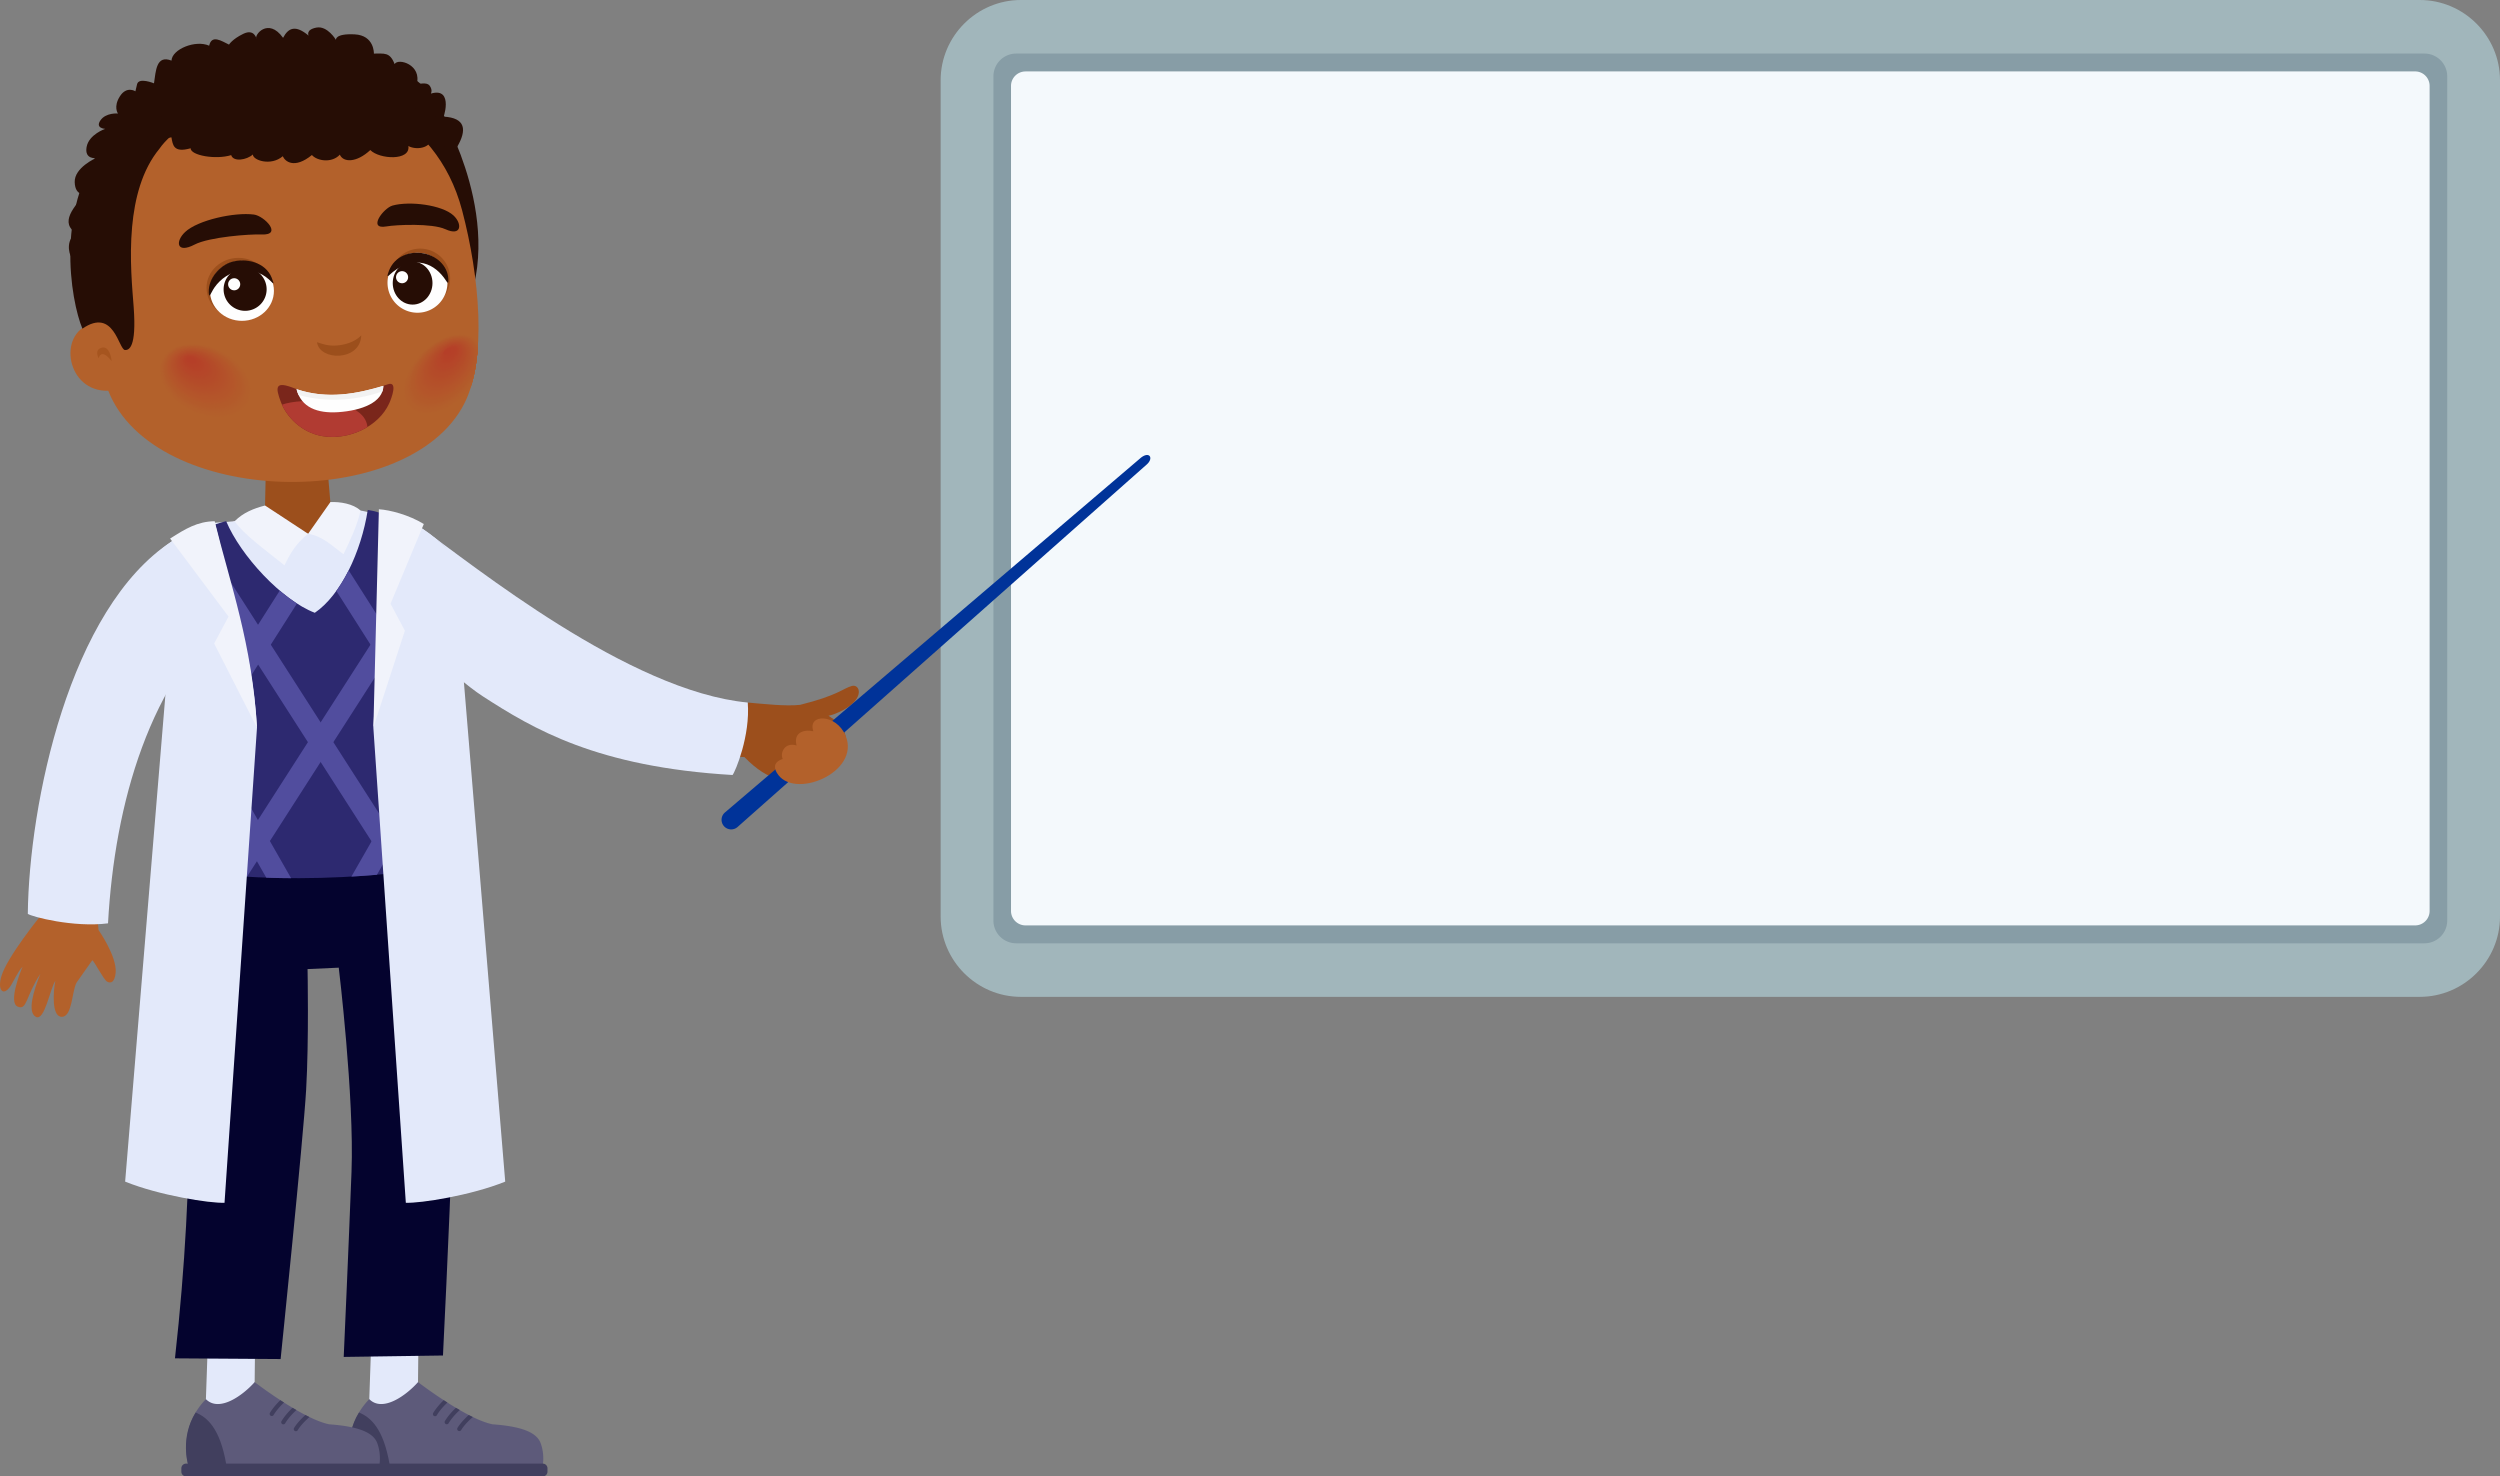 <svg xmlns="http://www.w3.org/2000/svg" xmlns:xlink="http://www.w3.org/1999/xlink" viewBox="0 0 3818.05 2254.78"><rect x="0" y="0" width="3818.05" height="2254.78" fill="#808080" stroke="none"/><defs><style>.cls-1,.cls-10{fill:#b3612b;}.cls-1{clip-rule:evenodd;}.cls-2{fill:#a1b6bb;}.cls-10,.cls-11,.cls-12,.cls-13,.cls-14,.cls-15,.cls-17,.cls-18,.cls-19,.cls-2,.cls-20,.cls-21,.cls-22,.cls-23,.cls-24,.cls-25,.cls-26,.cls-27,.cls-28,.cls-29,.cls-3,.cls-30,.cls-31,.cls-32,.cls-33,.cls-34,.cls-35,.cls-36,.cls-37,.cls-38,.cls-39,.cls-4,.cls-40,.cls-41,.cls-42,.cls-43,.cls-44,.cls-45,.cls-46,.cls-47,.cls-48,.cls-49,.cls-5,.cls-50,.cls-51,.cls-52,.cls-53,.cls-54,.cls-55,.cls-56,.cls-6,.cls-7,.cls-8,.cls-9{fill-rule:evenodd;}.cls-3{fill:#879da6;}.cls-4{fill:#f4f9fc;}.cls-5{fill:#e3e9fa;}.cls-6{fill:#5d5a7a;}.cls-7{fill:#413f5e;}.cls-8{fill:#04032e;}.cls-9{fill:#9c4f1c;}.cls-11{fill:#039;}.cls-12{fill:#f1f3fb;}.cls-13{fill:#2d2970;}.cls-14{fill:#514d9e;}.cls-15{fill:#260d05;}.cls-16{clip-path:url(#clip-path);}.cls-17{fill:#b3602b;}.cls-18{fill:#b35f2b;}.cls-19{fill:#b35e2b;}.cls-20{fill:#b35d2b;}.cls-21{fill:#b35c2b;}.cls-22{fill:#b35b2a;}.cls-23{fill:#b35a2a;}.cls-24{fill:#b3592a;}.cls-25{fill:#b4582a;}.cls-26{fill:#b4572a;}.cls-27{fill:#b4562a;}.cls-28{fill:#b4552a;}.cls-29{fill:#b4542a;}.cls-30{fill:#b4532a;}.cls-31{fill:#b4522a;}.cls-32{fill:#b4512a;}.cls-33{fill:#b4502a;}.cls-34{fill:#b45029;}.cls-35{fill:#b44f29;}.cls-36{fill:#b44e29;}.cls-37{fill:#b44d29;}.cls-38{fill:#b44c29;}.cls-39{fill:#b44b29;}.cls-40{fill:#b44a29;}.cls-41{fill:#b44929;}.cls-42{fill:#b44829;}.cls-43{fill:#b54729;}.cls-44{fill:#b54629;}.cls-45{fill:#b54529;}.cls-46{fill:#b54428;}.cls-47{fill:#b54328;}.cls-48{fill:#b54228;}.cls-49{fill:#b54128;}.cls-50{fill:#b54028;}.cls-51{fill:#b53f28;}.cls-52{fill:#a6551f;}.cls-53{fill:#7a261b;}.cls-54{fill:#b13b32;}.cls-55{fill:#fefefe;}.cls-56{fill:#f2f2f2;}</style><clipPath id="clip-path"><path class="cls-1" d="M165.39,596.77c-63.49,1.91-78-86.47-26.78-102-44.3-141.9,72.59-324.39,256.28-357.27C522,114.74,666.08,170.57,705.75,321.26c26.64,101.16,38.34,227.46,3,295.78-85.88,166.5-473.6,157-543.41-20.27Z"/></clipPath></defs><title>explaination</title><g id="Layer_2" data-name="Layer 2"><g id="Layer_1-2" data-name="Layer 1"><path class="cls-2" d="M1559.18,0H3695.47c67.44,0,122.58,55.16,122.58,122.6V1399.81c0,67.44-55.14,122.6-122.58,122.6H1559.18c-67.42,0-122.61-55.16-122.61-122.6V122.6c0-67.44,55.19-122.6,122.61-122.6Z"/><path class="cls-3" d="M1551.81,81.81h2151a34.75,34.75,0,0,1,34.65,34.63V1406a34.75,34.75,0,0,1-34.65,34.63h-2151a34.73,34.73,0,0,1-34.63-34.63V116.44a34.73,34.73,0,0,1,34.63-34.63Z"/><path class="cls-4" d="M1566.1,109.08H3688.56a22.12,22.12,0,0,1,22,22V1391.29a22.12,22.12,0,0,1-22,22H1566.1a22.11,22.11,0,0,1-22.06-22V131.13a22.11,22.11,0,0,1,22.06-22Z"/><polygon class="cls-5" points="568.66 2000.85 561.62 2204.96 637.41 2201.18 639.56 2001.93 568.66 2000.85 568.66 2000.85"/><path class="cls-6" d="M564,2136.79c20.44,20.74,56.82-6.09,74.42-26,0,0,73.2,56.31,113.81,64.43,44.95,3.25,67.68,12.45,73.63,29.23a69,69,0,0,1,3.24,31.95H536.7s-16.35-54.57,27.26-99.58Z"/><path class="cls-7" d="M595,2236.37H536.7s-12.47-40.93,11.64-79.24c17.56,7.54,37.09,23.83,46.68,79.24Z"/><path class="cls-7" d="M715.83,2161c2.1,1.08,4.18,2.14,6.26,3.14-13.41,11.73-17.76,19.85-17.79,19.89a3.27,3.27,0,0,1-5.71-3.18s4.32-8,17.24-19.85Z"/><path class="cls-7" d="M696.32,2150c1.94,1.16,3.88,2.3,5.86,3.43-11.93,10.94-17,20-17,20.06a3.29,3.29,0,0,1-4.46,1.27,3.25,3.25,0,0,1-1.26-4.44s5.06-9.17,16.82-20.32Z"/><path class="cls-7" d="M677.63,2138.36c1.85,1.2,3.71,2.41,5.63,3.62-11.18,10.5-15.9,19.06-15.93,19.09a3.27,3.27,0,1,1-5.71-3.17s4.87-8.75,16-19.54Z"/><path class="cls-7" d="M533.6,2235.27H828.94a7.2,7.2,0,0,1,7.18,7.18v5.14a7.2,7.2,0,0,1-7.18,7.19H533.6a7.2,7.2,0,0,1-7.18-7.19v-5.14a7.19,7.19,0,0,1,7.18-7.18Z"/><polygon class="cls-5" points="319.16 2000.85 312.12 2204.96 387.92 2201.18 390.09 2001.93 319.16 2000.85 319.16 2000.85"/><path class="cls-6" d="M314.46,2136.79c20.45,20.74,56.83-6.09,74.45-26,0,0,73.21,56.31,113.8,64.43,44.93,3.25,67.68,12.45,73.63,29.23a69.16,69.16,0,0,1,3.24,31.95H287.2s-16.33-54.57,27.26-99.58Z"/><path class="cls-7" d="M345.52,2236.37H287.2s-12.46-40.93,11.64-79.24c17.55,7.54,37.11,23.83,46.68,79.24Z"/><path class="cls-7" d="M466.35,2161c2.1,1.08,4.18,2.14,6.24,3.14-13.38,11.73-17.75,19.85-17.77,19.89a3.27,3.27,0,1,1-5.71-3.18s4.3-8,17.24-19.85Z"/><path class="cls-7" d="M446.82,2150q2.93,1.74,5.87,3.43c-11.94,10.94-17,20-17,20.06a3.27,3.27,0,1,1-5.71-3.17s5.1-9.17,16.82-20.32Z"/><path class="cls-7" d="M428.17,2138.36c1.83,1.2,3.71,2.41,5.58,3.62-11.13,10.5-15.88,19.06-15.9,19.09a3.27,3.27,0,0,1-5.71-3.17s4.84-8.75,16-19.54Z"/><path class="cls-7" d="M284.12,2235.27H579.44a7.19,7.19,0,0,1,7.18,7.18v5.14a7.2,7.2,0,0,1-7.18,7.19H284.12a7.17,7.17,0,0,1-7.16-7.19v-5.14a7.17,7.17,0,0,1,7.16-7.18Z"/><path class="cls-8" d="M285.11,1309.75c3.66,280.56,14.44,474.47-17.9,764.73l161.34,1.09s34.64-335.69,39-411.48S469.7,1480,469.7,1480l47.65-2.16s23.84,197.07,19.49,311.85-11.91,282.63-11.91,282.63l151.59-2.17s34.4-680.09,18.83-764.52-376.17-54.11-410.24,4.12Z"/><path class="cls-8" d="M285.25,1319.44q.33,26.19.76,51.43l1.77.31c19.4,3.33,39.17,5.91,59,7.84v-49.9c-31.37-3.47-52.23-7.61-61.52-9.68Zm128.68,63.9c57.41,1.9,112.76-.49,159.17-4.14v-49.6A1242.57,1242.57,0,0,1,413.93,1334v49.3Zm226.31-10.8c36.43-4.37,58.75-8.32,58.8-8.33-.43-21.94-1.28-39.33-2.62-50.93q-29,5.06-56.18,8.72v50.54Z"/><polygon class="cls-9" points="406.58 689.46 499.3 705.23 506.06 784.88 470.56 815.18 404.34 790.88 406.58 689.46 406.58 689.46"/><path class="cls-10" d="M138.79,988.41c-48.83,83.88-74.22,193.15-76.68,410,0,0-50.81,62.33-59.93,92.24-6.33,20.78,2.08,31.48,13,16.6,4.58-6.31,12.14-23.84,19.21-30.76-4.05,9.53-21.83,54.93-7.31,60.88s11.67-15.31,34.57-50.07c-10.33,25.57-20.44,58.48-6.9,65.67s21.76-43.78,29.72-54.76c-3.19,15.6-6,55.29,10.2,54.71s15-40.57,22.59-52.78L141,1466.45c3.83,2.87,17.17,29.69,22.58,32.72s11.65,1.56,13.07-13.73c2-25.17-26.13-65-26.13-65-17.49-145.06,74.93-378.84,208.24-492.69,16.51-14.1,59.92-66.91,26.9-96.75-19.2-14.48.8-39-20.34-35.91-94.26,13.61-201,149.47-226.57,193.34Z"/><path class="cls-5" d="M42.46,1395.64c5.34,4.18,69.81,21.28,122.51,14.51,10.2-184.43,63.61-371.22,193.83-482.43,16.51-14.09,59.92-66.9,26.9-96.74-19.2-14.48.78-39-20.34-35.91-57.14,7.38-46.4-4.92-102.55,31.43-157.28,101.83-218.44,402-220.35,569.14Z"/><path class="cls-9" d="M1120.4,1155.67c5.39.2,10.85.38,16.44.54,39,39.91,65.61,38.17,96.37,34.69,23.83-2.69,26.55-11.87,39.49-26.56,16.07-18.26,36.08-44.51-7.37-71.18,5.58-1.14,13.66-4.07,22.92-9.06,33-17.87,25-39.82,12.77-36.51-13.63,3.7-21.06,14.41-79.08,28.85-21.69,2.39-54.1-1.21-80-3.51-6,21.8-12.42,60.49-21.57,82.74Z"/><path class="cls-11" d="M1126.41,1263a14.69,14.69,0,1,1-19.23-22.21l634.37-541c13.46-11.48,21.14-.46,9.69,9.66L1126.41,1263Z"/><path class="cls-10" d="M1195.41,1159.19s-18.55,4.26-9.26,20.57c24,43.3,129,.31,105.24-56.26-14.3-34.09-58.73-33.67-49.21-6.72-15.66-3.26-30.64,2.66-25.61,21.71-18.12-5.5-25.58,11.15-21.16,20.7Z"/><path class="cls-5" d="M736.55,1062.9c77.89,50.45,175.15,108.51,382.18,120.7,4.23-4.91,27.31-60,23.24-110.67-181.73-17.07-419.26-210.08-499.53-267.27-39.45,6.68-15.07-15.87-45,14.3-14.72,17.68-37.2-2.52-35.25,17.8,8.74,90.64,133.66,198.75,174.39,225.14Z"/><path class="cls-9" d="M380.39,1133s-45-196.94-38.93-254.84c5.34-51.06-8.77-81.83,70.13-95.84,108.06-19.18,199-3.1,212.73,97,11.86,86.49-54.19,221.08-54.1,231.92-73.66,8.69-36,47.94-189.83,21.76Z"/><path class="cls-5" d="M285.11,1309.75s-12.92-370.2-6.87-428.09c5.34-51.07,54.22-86.53,133.35-99.31,16.51-2.67,41.2,33.87,59,32.83,14.07-.82,21.11-39.54,35.26-39.37,84.41,1,164.66,36.59,174.82,109.6,12,86.48,14.24,409.94,14.33,420.77-73.67,8.7-256,29.75-409.86,3.57Z"/><path class="cls-12" d="M404.76,772l65.8,43.22,34-48.41c14.5-.74,35.07,2.49,46.09,13-4.57,21.19-16,46.06-26.08,66.6-15.58-11.14-31.5-27.79-54-31.16-19.23,15-27.85,31.39-36.19,48.12-31.28-25.24-61.85-46.94-76-67.33,12.69-13,29.36-19.68,46.37-24Z"/><path class="cls-13" d="M345.36,795.88c22.1,52.77,84.9,120.68,135.42,140,39.79-27.13,70.88-92.83,80.87-157.1,43.63,6.25,101.69,48.66,118.72,70-3.2,26.84-7.91,131.66,8.65,164,2.3,102.12,19.47,196.75,21.28,300.49-90,30.07-351.77,40.48-439.79,7.89-2.66-101.54-.14-187.5-2.81-289,14.53-45.33,5.29-118-21.3-178.13,19.55-22,58.56-48.14,99-58.12Z"/><path class="cls-14" d="M427.26,902a253.34,253.34,0,0,0,26.26,19.69l-184.37,290c0-20.36,0-40.54-.07-60.86L427.26,902Zm240.66-76.5a82.72,82.72,0,0,1,13.45,12.75c-.69,6.15-1.59,17-2.29,30.35L377.22,1338.91c-12.82-.85-25.11-1.93-36.73-3.27L667.92,825.48Zm23.6,241.39c1.26,18.91,2.86,37.67,4.57,56.37-36,64-82.62,146.26-120.43,212.7-12.74,1.1-25.8,2-39,2.81,48.57-85,116.64-204.25,154.91-271.88Z"/><path class="cls-14" d="M513.65,902.45a231,231,0,0,0,18.84-31.39l164.18,258.25c2.25,23.9,4.68,47.74,6.86,71.75L513.65,902.45ZM634.79,1329.3c-11.44,1.62-23.49,3.1-36,4.42L274.93,829.09a230.69,230.69,0,0,1,27.93-17L634.79,1329.3Zm-190.22,11.89c-12.83-.07-25.53-.33-37.91-.79-44.49-78.21-101-177.75-137.84-243.82-.19-21-.53-42.34-1.12-64.45l.38-1.22c23.1,41.6,114.69,202.09,176.49,310.28Z"/><path class="cls-5" d="M589.19,785.3q-9.47,163-19,326Q595,1474.09,619.78,1836.9c22.44.94,99.46-11.13,151.8-32.3l-63.09-762.54c6.09-46.79,3.37-111.42,9.45-158.21-7-17.85-64.07-90.46-128.75-98.55Z"/><path class="cls-12" d="M578.65,777.74l-8.4,333.06,48.11-147.6-21.92-41.13,50.81-121.79c-22.79-14-51.92-21.5-68.6-22.54Z"/><path class="cls-5" d="M328.67,800.92c30.13,126.8,57.48,201.7,63.81,310.35q-24.76,362.82-49.58,725.63c-22.42.94-99.45-11.13-151.78-32.3l63.09-762.54c-6.11-46.79-47.27-88.18-53.38-135C207.77,866.24,264,809,328.67,800.92Z"/><path class="cls-12" d="M327.83,796c23.66,95.5,57.38,187.48,64.65,315.29L327.07,982.75,349,941.62,259.79,822.5c23.46-14.91,41.48-26,68-26.52Z"/><path class="cls-15" d="M681.7,187.25S789.33,381,685.53,516.78,564.12,275.66,608.89,233.6s72.81-46.35,72.81-46.35Z"/><path class="cls-10" d="M165.39,596.77c-63.49,1.91-78-86.47-26.78-102-44.3-141.9,72.59-324.39,256.28-357.27C522,114.74,666.08,170.57,705.75,321.26c26.64,101.16,38.34,227.46,3,295.78-85.88,166.5-473.6,157-543.41-20.27Z"/><g class="cls-16"><path class="cls-10" d="M336.11,535.17c37,17.87,57.13,53.21,45,78.92s-52,32-89,14.17-57.12-53.19-45-78.91,52.06-32,89-14.18Z"/><path class="cls-17" d="M335.06,535.43c36.18,17.47,55.89,52,44,77.15S328.18,643.92,292,626.46s-55.87-52-44-77.15,50.89-31.34,87-13.88Z"/><path class="cls-18" d="M334,535.69c35.36,17.06,54.64,50.82,43,75.38s-49.7,30.64-85.08,13.57-54.65-50.81-43-75.38,49.74-30.63,85.09-13.57Z"/><path class="cls-18" d="M333,536c34.55,16.65,53.4,49.62,42,73.62s-48.55,29.92-83.09,13.26-53.41-49.62-42-73.62S298.44,519.29,333,536Z"/><path class="cls-19" d="M331.94,536.2c33.73,16.26,52.15,48.44,41.08,71.87S325.65,637.28,291.9,621s-52.16-48.43-41.09-71.86,47.41-29.21,81.13-13Z"/><path class="cls-20" d="M330.9,536.46c32.9,15.86,50.9,47.24,40.11,70.1s-46.23,28.5-79.18,12.65S241,572,251.74,549.11s46.25-28.5,79.16-12.65Z"/><path class="cls-21" d="M329.86,536.72c32.12,15.45,49.67,46,39.14,68.33S324,632.85,291.8,617.4s-49.63-46-39.12-68.33,45.09-27.8,77.18-12.35Z"/><path class="cls-22" d="M328.82,537c31.3,15,48.4,44.85,38.17,66.56s-43.91,27.1-75.21,12.05S243.37,570.73,253.62,549s43.9-27.09,75.2-12Z"/><path class="cls-23" d="M327.78,537.23C358.27,551.88,375,580.9,365,602s-42.76,26.39-73.23,11.74S244.58,570.12,254.54,549s42.77-26.38,73.24-11.74Z"/><path class="cls-23" d="M326.74,537.5c29.67,14.24,45.94,42.46,36.23,63S321.38,626.21,291.7,612s-45.9-42.47-36.23-63,41.6-25.67,71.27-11.42Z"/><path class="cls-24" d="M325.7,537.75C354.56,551.6,370.37,579,361,599s-40.47,25-69.33,11.12S247,568.87,256.41,548.87s40.42-25,69.29-11.12Z"/><path class="cls-25" d="M324.66,538c28,13.44,43.44,40.09,34.32,59.51s-39.3,24.26-67.35,10.82-43.42-40.08-34.3-59.51,39.29-24.26,67.33-10.82Z"/><path class="cls-26" d="M323.62,538.27c27.22,13,42.17,38.89,33.33,57.75s-38.12,23.55-65.36,10.51-42.17-38.9-33.33-57.75,38.12-23.55,65.36-10.51Z"/><path class="cls-27" d="M322.58,538.53c26.43,12.63,40.94,37.7,32.36,56s-37,22.84-63.38,10.21-40.93-37.71-32.36-56,36.95-22.84,63.38-10.2Z"/><path class="cls-28" d="M321.54,538.79C347.15,551,361.21,575.3,352.93,593s-35.81,22.13-61.41,9.89-39.69-36.5-31.38-54.21,35.79-22.14,61.4-9.9Z"/><path class="cls-28" d="M320.5,539c24.8,11.83,38.44,35.32,30.4,52.46s-34.63,21.43-59.41,9.6S253,565.78,261,548.64s34.68-21.43,59.46-9.6Z"/><path class="cls-29" d="M319.46,539.3c24,11.43,37.18,34.13,29.46,50.7s-33.5,20.71-57.5,9.28S254.26,565.16,262,548.59s33.47-20.72,57.45-9.29Z"/><path class="cls-30" d="M318.42,539.56c23.16,11,35.94,32.93,28.49,48.93s-32.34,20-55.53,9-35.91-32.93-28.45-48.93,32.3-20,55.49-9Z"/><path class="cls-31" d="M317.38,539.82c22.35,10.62,34.68,31.74,27.5,47.16s-31.16,19.31-53.51,8.68-34.7-31.74-27.51-47.17,31.15-19.3,53.52-8.67Z"/><path class="cls-32" d="M316.34,540.07c21.53,10.23,33.45,30.55,26.53,45.41s-30,18.59-51.54,8.37-33.45-30.55-26.55-45.4,30-18.6,51.56-8.38Z"/><path class="cls-33" d="M315.3,540.33c20.75,9.82,32.2,29.36,25.56,43.64S312,601.86,291.28,592s-32.18-29.36-25.56-43.64,28.84-17.89,49.58-8.07Z"/><path class="cls-34" d="M314.26,540.59c19.92,9.42,30.95,28.17,24.57,41.88s-27.64,17.17-47.58,7.76-30.94-28.17-24.59-41.88,27.67-17.18,47.6-7.76Z"/><path class="cls-35" d="M313.22,540.85c19.12,9,29.7,27,23.63,40.11s-26.53,16.47-45.64,7.46-29.69-27-23.62-40.12,26.5-16.46,45.63-7.45Z"/><path class="cls-36" d="M312.18,541.11c18.29,8.61,28.45,25.78,22.66,38.35s-25.37,15.76-43.66,7.15-28.48-25.79-22.69-38.36,25.37-15.75,43.69-7.14Z"/><path class="cls-37" d="M311.13,541.37c17.48,8.2,27.21,24.59,21.68,36.58s-24.19,15.06-41.67,6.84-27.22-24.59-21.67-36.59,24.17-15.05,41.66-6.83Z"/><path class="cls-38" d="M310.09,541.62c16.67,7.81,26,23.4,20.73,34.83s-23,14.34-39.71,6.53-26-23.39-20.73-34.82,23-14.35,39.71-6.54Z"/><path class="cls-39" d="M309,541.88c15.86,7.41,24.72,22.21,19.76,33.06s-21.88,13.63-37.73,6.23S266.34,559,271.3,548.11s21.89-13.64,37.74-6.23Z"/><path class="cls-39" d="M308,542.14c15,7,23.47,21,18.78,31.29s-20.7,12.93-35.79,5.93-23.44-21-18.76-31.3,20.7-12.92,35.77-5.92Z"/><path class="cls-40" d="M307,542.4c14.25,6.6,22.23,19.82,17.82,29.53s-19.56,12.22-33.81,5.62S268.75,557.72,273.18,548,292.74,535.8,307,542.4Z"/><path class="cls-41" d="M305.92,542.65c13.45,6.2,21,18.64,16.85,27.77s-18.38,11.51-31.82,5.32S270,557.1,274.11,548s18.38-11.51,31.81-5.32Z"/><path class="cls-42" d="M304.87,542.91c12.63,5.8,19.74,17.44,15.89,26s-17.24,10.8-29.84,5-19.74-17.45-15.89-26,17.22-10.8,29.84-5Z"/><path class="cls-43" d="M303.83,543.17c11.83,5.39,18.49,16.25,14.92,24.24s-16.09,10.1-27.89,4.7S272.38,555.86,276,547.87s16.07-10.09,27.86-4.7Z"/><path class="cls-44" d="M302.79,543.43c11,5,17.26,15.05,13.95,22.48s-14.92,9.38-25.91,4.39-17.24-15.06-13.91-22.48,14.88-9.38,25.87-4.39Z"/><path class="cls-44" d="M301.75,543.69c10.2,4.59,16,13.86,13,20.71s-13.76,8.68-23.93,4.09-16-13.86-13-20.71,13.73-8.68,23.91-4.09Z"/><path class="cls-45" d="M300.71,544c9.38,4.18,14.76,12.67,12,18.95s-12.59,8-21.95,3.78S276,554,278.76,547.73s12.59-8,21.95-3.78Z"/><path class="cls-46" d="M299.67,544.21c8.57,3.77,13.53,11.47,11,17.18s-11.43,7.26-20,3.48-13.51-11.48-11-17.19,11.44-7.26,20-3.47Z"/><path class="cls-47" d="M298.63,544.46c7.74,3.38,12.26,10.29,10.06,15.42s-10.27,6.56-18,3.18-12.26-10.29-10.06-15.42,10.27-6.56,18-3.18Z"/><path class="cls-48" d="M297.59,544.72c6.94,3,11,9.1,9.09,13.66s-9.11,5.84-16,2.86-11-9.09-9.09-13.65,9.12-5.85,16-2.87Z"/><path class="cls-49" d="M296.55,545c6.11,2.57,9.76,7.9,8.12,11.89s-7.95,5.14-14.08,2.56-9.73-7.9-8.1-11.89,7.94-5.14,14.06-2.56Z"/><path class="cls-49" d="M295.51,545.23c5.31,2.18,8.53,6.71,7.15,10.14s-6.78,4.43-12.11,2.25-8.5-6.71-7.13-10.13,6.78-4.43,12.09-2.26Z"/><path class="cls-50" d="M294.47,545.49c4.51,1.77,7.27,5.52,6.17,8.37s-5.61,3.73-10.11,1.95-7.26-5.52-6.19-8.37,5.64-3.72,10.13-2Z"/><path class="cls-51" d="M293.43,545.75c3.69,1.37,6,4.33,5.2,6.61s-4.45,3-8.13,1.64-6-4.33-5.19-6.6,4.44-3,8.12-1.65Z"/><path class="cls-17" d="M646.66,537.37c-28.44,27.46-38,64.84-21.37,83.49s53.27,11.45,81.75-16,38-64.86,21.36-83.5-53.31-11.45-81.74,16Z"/><path class="cls-18" d="M647.63,537.26c-27.78,26.83-37.18,63.37-20.9,81.59s52.07,11.2,79.91-15.63,37.19-63.38,20.89-81.59-52-11.21-79.9,15.63Z"/><path class="cls-18" d="M648.65,537.15c-27.21,26.21-36.36,61.89-20.44,79.69s50.84,10.95,78-15.26,36.38-61.89,20.46-79.69-50.86-10.95-78.05,15.26Z"/><path class="cls-19" d="M649.66,537c-26.55,25.58-35.54,60.42-20,77.8s49.65,10.69,76.2-14.89,35.53-60.42,20-77.8S676.19,511.46,649.66,537Z"/><path class="cls-20" d="M650.64,536.93c-25.9,25-34.68,59-19.52,75.9s48.41,10.43,74.32-14.52,34.68-58.95,19.54-75.9S676.57,512,650.64,536.93Z"/><path class="cls-21" d="M651.65,536.82c-25.28,24.33-33.85,57.47-19.09,74S679.78,621,705,596.68s33.87-57.48,19.09-74-47.2-10.18-72.48,14.15Z"/><path class="cls-22" d="M652.62,536.72c-24.62,23.7-33,56-18.59,72.1s46,9.93,70.61-13.78,33-56,18.64-72.1-46-9.93-70.66,13.78Z"/><path class="cls-23" d="M653.64,536.61c-24,23.07-32.13,54.52-18.17,70.21s44.79,9.66,68.79-13.42,32.15-54.52,18.17-70.2-44.8-9.67-68.79,13.41Z"/><path class="cls-23" d="M654.65,536.5c-23.38,22.45-31.32,53-17.7,68.31s43.55,9.41,66.89-13,31.36-53,17.74-68.31S678,514,654.65,536.5Z"/><path class="cls-24" d="M655.64,536.39c-22.72,21.82-30.49,51.57-17.26,66.41s42.37,9.16,65.08-12.66,30.49-51.58,17.27-66.42-42.36-9.16-65.09,12.67Z"/><path class="cls-25" d="M656.64,536.28c-22.09,21.2-29.63,50.1-16.82,64.52s41.14,8.9,63.26-12.29S732.7,538.4,719.88,524s-41.14-8.9-63.24,12.3Z"/><path class="cls-26" d="M657.65,536.17c-21.47,20.58-28.8,48.62-16.35,62.63s39.92,8.64,61.4-11.93,28.77-48.63,16.33-62.63-39.93-8.64-61.38,11.93Z"/><path class="cls-27" d="M658.64,536.06c-20.81,20-27.94,47.15-15.9,60.73s38.74,8.39,59.54-11.56,28-47.14,15.91-60.73-38.73-8.38-59.55,11.56Z"/><path class="cls-28" d="M659.63,536c-20.15,19.32-27.11,45.66-15.44,58.82s37.51,8.14,57.71-11.18,27.09-45.67,15.42-58.83-37.47-8.14-57.69,11.19Z"/><path class="cls-28" d="M660.63,535.84c-19.52,18.7-26.25,44.2-15,56.94s36.29,7.87,55.85-10.82,26.26-44.2,15-56.93-36.3-7.88-55.86,10.81Z"/><path class="cls-29" d="M661.64,535.74c-18.9,18.07-25.44,42.72-14.53,55s35.06,7.63,54-10.44,25.43-42.72,14.54-55-35.1-7.63-54,10.45Z"/><path class="cls-30" d="M662.64,535.63c-18.27,17.44-24.59,41.24-14.08,53.14s33.87,7.36,52.15-10.08,24.58-41.24,14.06-53.14-33.87-7.37-52.13,10.08Z"/><path class="cls-31" d="M663.63,535.52C646,552.34,639.89,575.29,650,586.76s32.67,7.11,50.29-9.71,23.74-39.77,13.63-51.24-32.67-7.11-50.31,9.71Z"/><path class="cls-32" d="M664.64,535.41c-17,16.19-22.91,38.3-13.16,49.35s31.43,6.86,48.43-9.34,22.91-38.3,13.16-49.35-31.44-6.86-48.43,9.34Z"/><path class="cls-33" d="M665.63,535.3c-16.36,15.57-22.06,36.82-12.7,47.45s30.24,6.6,46.6-9,22.05-36.83,12.71-47.46-30.24-6.6-46.61,9Z"/><path class="cls-34" d="M666.63,535.19c-15.73,14.95-21.22,35.35-12.24,45.56s29,6.34,44.74-8.6,21.22-35.35,12.24-45.55-29-6.36-44.74,8.59Z"/><path class="cls-35" d="M667.64,535.08c-15.09,14.32-20.39,33.87-11.79,43.66s27.79,6.09,42.88-8.23,20.37-33.87,11.77-43.65-27.78-6.1-42.86,8.22Z"/><path class="cls-36" d="M668.63,535c-14.45,13.69-19.53,32.39-11.33,41.75s26.57,5.84,41-7.85,19.54-32.4,11.34-41.76-26.56-5.84-41,7.86Z"/><path class="cls-37" d="M669.63,534.86c-13.82,13.07-18.69,30.93-10.87,39.87s25.37,5.58,39.17-7.49,18.69-30.91,10.87-39.86-25.35-5.58-39.17,7.48Z"/><path class="cls-38" d="M670.65,534.76c-13.19,12.44-17.86,29.44-10.43,38s24.17,5.33,37.33-7.12,17.86-29.44,10.42-38-24.15-5.33-37.32,7.12Z"/><path class="cls-39" d="M671.63,534.65c-12.54,11.81-17,28-10,36.07s22.94,5.07,35.49-6.74,17-28,10-36.08-22.94-5.07-35.49,6.75Z"/><path class="cls-39" d="M672.63,534.54c-11.91,11.19-16.16,26.49-9.5,34.17s21.71,4.82,33.6-6.37,16.2-26.5,9.54-34.18-21.73-4.81-33.64,6.38Z"/><path class="cls-40" d="M673.62,534.43c-11.25,10.56-15.33,25-9,32.27s20.51,4.57,31.78-6,15.33-25,9.06-32.27-20.5-4.57-31.79,6Z"/><path class="cls-41" d="M674.63,534.32C664,544.26,660.15,557.86,666,564.7s19.28,4.3,29.93-5.63,14.48-23.55,8.59-30.38-19.29-4.31-29.93,5.63Z"/><path class="cls-42" d="M675.65,534.21c-10,9.31-13.67,22.07-8.17,28.48s18.09,4,28.11-5.26,13.63-22.06,8.12-28.48-18.07-4.05-28.06,5.26Z"/><path class="cls-43" d="M676.62,534.1c-9.33,8.69-12.8,20.6-7.66,26.59s16.85,3.79,26.21-4.9,12.8-20.59,7.69-26.58-16.88-3.79-26.24,4.89Z"/><path class="cls-44" d="M677.63,534c-8.74,8.06-12,19.11-7.24,24.68s15.66,3.54,24.4-4.52S706.72,535,702,529.47s-15.68-3.54-24.38,4.53Z"/><path class="cls-44" d="M678.63,533.88c-8.11,7.44-11.13,17.65-6.76,22.8s14.43,3.28,22.51-4.15,11.13-17.65,6.78-22.79-14.45-3.29-22.53,4.14Z"/><path class="cls-45" d="M679.62,533.77c-7.44,6.82-10.28,16.17-6.31,20.9s13.23,3,20.69-3.78,10.26-16.17,6.31-20.89-13.23-3-20.69,3.77Z"/><path class="cls-46" d="M680.64,533.67c-6.83,6.18-9.46,14.69-5.86,19s12,2.77,18.82-3.42,9.41-14.69,5.86-19-12-2.78-18.82,3.41Z"/><path class="cls-47" d="M681.63,533.56c-6.19,5.56-8.62,13.22-5.41,17.1s10.8,2.52,17-3,8.6-13.22,5.41-17.1-10.81-2.52-17,3Z"/><path class="cls-48" d="M682.62,533.45c-5.53,4.93-7.75,11.75-4.92,15.2s9.57,2.27,15.1-2.66,7.78-11.75,5-15.21-9.59-2.27-15.14,2.67Z"/><path class="cls-49" d="M683.63,533.34c-4.91,4.31-6.92,10.27-4.5,13.31s8.38,2,13.29-2.3,6.92-10.27,4.49-13.31-8.36-2-13.28,2.3Z"/><path class="cls-49" d="M684.61,533.23c-4.26,3.69-6.05,8.8-4,11.41s7.18,1.76,11.45-1.93,6.07-8.79,4-11.4-7.14-1.76-11.43,1.92Z"/><path class="cls-50" d="M685.64,533.12c-3.66,3.06-5.26,7.32-3.61,9.52s6,1.5,9.59-1.56,5.25-7.32,3.59-9.52-6-1.49-9.57,1.56Z"/><path class="cls-51" d="M681.15,533.32c-3.39,2.45-5,5.88-3.61,7.65s5.25,1.21,8.62-1.24,5-5.88,3.6-7.65-5.25-1.21-8.61,1.24Z"/></g><path class="cls-9" d="M551.72,512.14c-1.27,40-63.76,39.33-67.61,10.45,7.28,2.31,15.95,5.95,29.51,5.11,11.69-.73,28.11-4.81,38.1-15.56Z"/><path class="cls-52" d="M150.67,547.1s-7.46-13.17,5.08-16.15c6.53-1.55,10.37,4.16,12.45,9.93,1.94,5.32,2.37,10.71,2,10.47a45,45,0,0,0-4.3-5.05c-4.65-4.74-11.93-9.69-15.24.8Z"/><path class="cls-15" d="M297.16,373.53c22.56-11.7,84.71-16.19,102.19-15.42,33.08,1.45,4.31-28.34-11.5-30.43-29.84-3.94-85.65,8.47-105,26.54-15.35,14.26-13.6,33.81,14.34,19.31Z"/><path class="cls-53" d="M450.29,593.31c51.1,20.36,101.57,7.61,141.92-6.39,16.14-5.6,5.42,21.92,2.25,29-16.4,36.39-63.22,57-102.31,50.12-32.77-5.73-54.93-30.36-63-51.54-9.21-24.23-8.91-33.17,21.12-21.21Z"/><path class="cls-54" d="M561.2,652.15c-20.56,12.51-46.14,17.92-69.05,13.91-31-5.42-52.44-27.69-61.5-48,27.6-10.51,126-11.23,130.55,34.07Z"/><path class="cls-55" d="M452.82,594.29c47.9,16.44,94.54,6.53,132.62-5.07-.29,25.13-32.72,37.84-69,40.26-31.8,2.12-56.65-7.33-63.61-35.19Z"/><path class="cls-56" d="M452.82,594.29c47.9,16.44,94.54,6.53,132.62-5.07A25.77,25.77,0,0,1,584,597.8c-55.24,19.05-100.85,13-128,5.42a51,51,0,0,1-3.13-8.93Z"/><path class="cls-9" d="M364.25,393.82c27,0,48.85,20.48,48.85,45.76s-21.87,45.75-48.85,45.75-48.85-20.48-48.85-45.75,21.87-45.76,48.85-45.76Z"/><path class="cls-55" d="M369.5,398.48c27,0,48.85,20.49,48.85,45.76S396.48,490,369.5,490s-48.85-20.49-48.85-45.76,21.87-45.76,48.85-45.76Z"/><path class="cls-15" d="M374.34,409a32.85,32.85,0,1,1-32.84,32.85A32.86,32.86,0,0,1,374.34,409Z"/><path class="cls-15" d="M327.28,439.41c19.87-28.7,57.55-35.85,83.46-12.63,5.81,5.21,9.76,11.32,4.18-2.68-9.44-23.65-39.24-30.64-61.49-24-17.34,5.17-35.27,24.54-34.65,46.19.33,11.59,3.68.05,8.5-6.86Z"/><path class="cls-55" d="M357.62,424.92a9.23,9.23,0,1,1-9.22,9.23,9.23,9.23,0,0,1,9.22-9.23Z"/><path class="cls-9" d="M641.59,379.69a45.76,45.76,0,1,1-45.67,45.76,45.75,45.75,0,0,1,45.67-45.76Z"/><path class="cls-55" d="M637.52,386.1a45.76,45.76,0,1,1-45.69,45.76,45.71,45.71,0,0,1,45.69-45.76Z"/><path class="cls-15" d="M630.15,399.5c16.75,0,30.34,14.71,30.34,32.85s-13.59,32.84-30.34,32.84-30.35-14.7-30.35-32.84,13.58-32.85,30.35-32.85Z"/><path class="cls-55" d="M614.06,414.12a9.23,9.23,0,1,1-9.23,9.22,9.22,9.22,0,0,1,9.23-9.22Z"/><path class="cls-15" d="M600.18,415.2c-6,4.68-11.55,12.51-6.2-1.56,8.65-22.74,32.75-30.94,53.79-26.56,21.57,4.48,37.9,21.67,37,42.7-.17,3.8-2,1.31-3.5-1-17-26.45-47-39.91-81.12-13.56Z"/><path class="cls-15" d="M680.19,350.06c-20.08-9.29-74.91-6.93-90.31-4.22-29.13,5.11-4.28-28.07,9.64-31.92,26.22-7.26,75.57-.94,93,15.1,13.75,12.67,12.52,32.54-12.33,21Z"/><path class="cls-15" d="M191.09,534.59c5.51,0,17.7-2.76,13.07-65.51-2-27.32-6.8-74.3-2.39-122.68,3.88-42.86,15-86.84,41.72-119.24,35-50.46,147.76-91.66,223.69-88.81,85.8,3.22,166.47,21,205.61,87.51,6.47,11,10.35-23.36,8.91-38.61C641.9,41.08,299.53,23.1,166.53,211.5c-85.62,99.92-58.07,249.28-40.68,290.43,48.62-33.42,55.28,32.66,65.24,32.66Z"/><path class="cls-15" d="M658,143s3.24-4.95-1.7-11.95-20.08-1.76-20.08-1.76c8.88-30.62-28.47-41.22-33.54-31.39-7.35-19-16.12-15.79-31.66-16.08,0,0,.94-27.89-29.51-29.36s-28.41,8.46-28.41,8.46-13-22-29.86-18.79-11.93,12.28-11.93,12.28c-19.85-16.66-30.83-12.2-39,3.38-23-32.25-45.13-3.26-40.55,1.53,0,0-3.21-15.94-20.24-7.64s-21.76,16.45-21.76,16.45c-11.59-5.57-26.43-15.78-30.33,1.66-20.9-9.31-56.76,5.38-57.52,22.78-23.41-9.19-23.84,15.88-26.74,34.7,0,0-23.2-9.57-25.8,1.29l-2.57,10.85s-13.3-8.63-23.69,7.67-2.94,26.29-2.94,26.29-18.33-1.78-26.78,10.45,7.29,13,7.29,13-24.9,8.41-28.41,27.64,14.14,17,14.14,17S113.33,256,114.08,278.2s16.7,17.95,16.7,17.95c-16.37,17.65-42.21,45.16-12.38,60.75-17.41,4.68-14.57,30.44-8.66,36.24L191,229.69l87.5-53s167.25.59,177.6.45,242.15,47.07,242.15,47.07c14.77-25.4,13.45-44.36-21.25-46.13-1.28,7.93,17.85-46-19-35.14Z"/><path class="cls-15" d="M692.42,202.16c-8.86,7.49-21.94,11.76-33.11,8.47C657.75,226.89,635,229.4,623.68,223c3.45,23-44.17,20.42-58.16,6.17C544,249.2,524,248,519,236.19c-11.93,13.14-34.54,9.86-42.64.56-27,22-41.32,9.58-44.48,1.83-18.29,15.68-46.06,6-45.64-2.68-9.36,8.48-29.86,11.82-33.19,1-23.46,7.34-62,.51-61.94-10.45-26.18,7.44-27.19-5-29.3-16.7,0,0-24.18,4.25-26.41-2.45l-2.24-6.69s-9.47,4-18.66.88C315.47,106.26,523,143.47,608.82,159.22c54.19,9.93,75.43,28.41,83.6,42.94Z"/></g></g></svg>